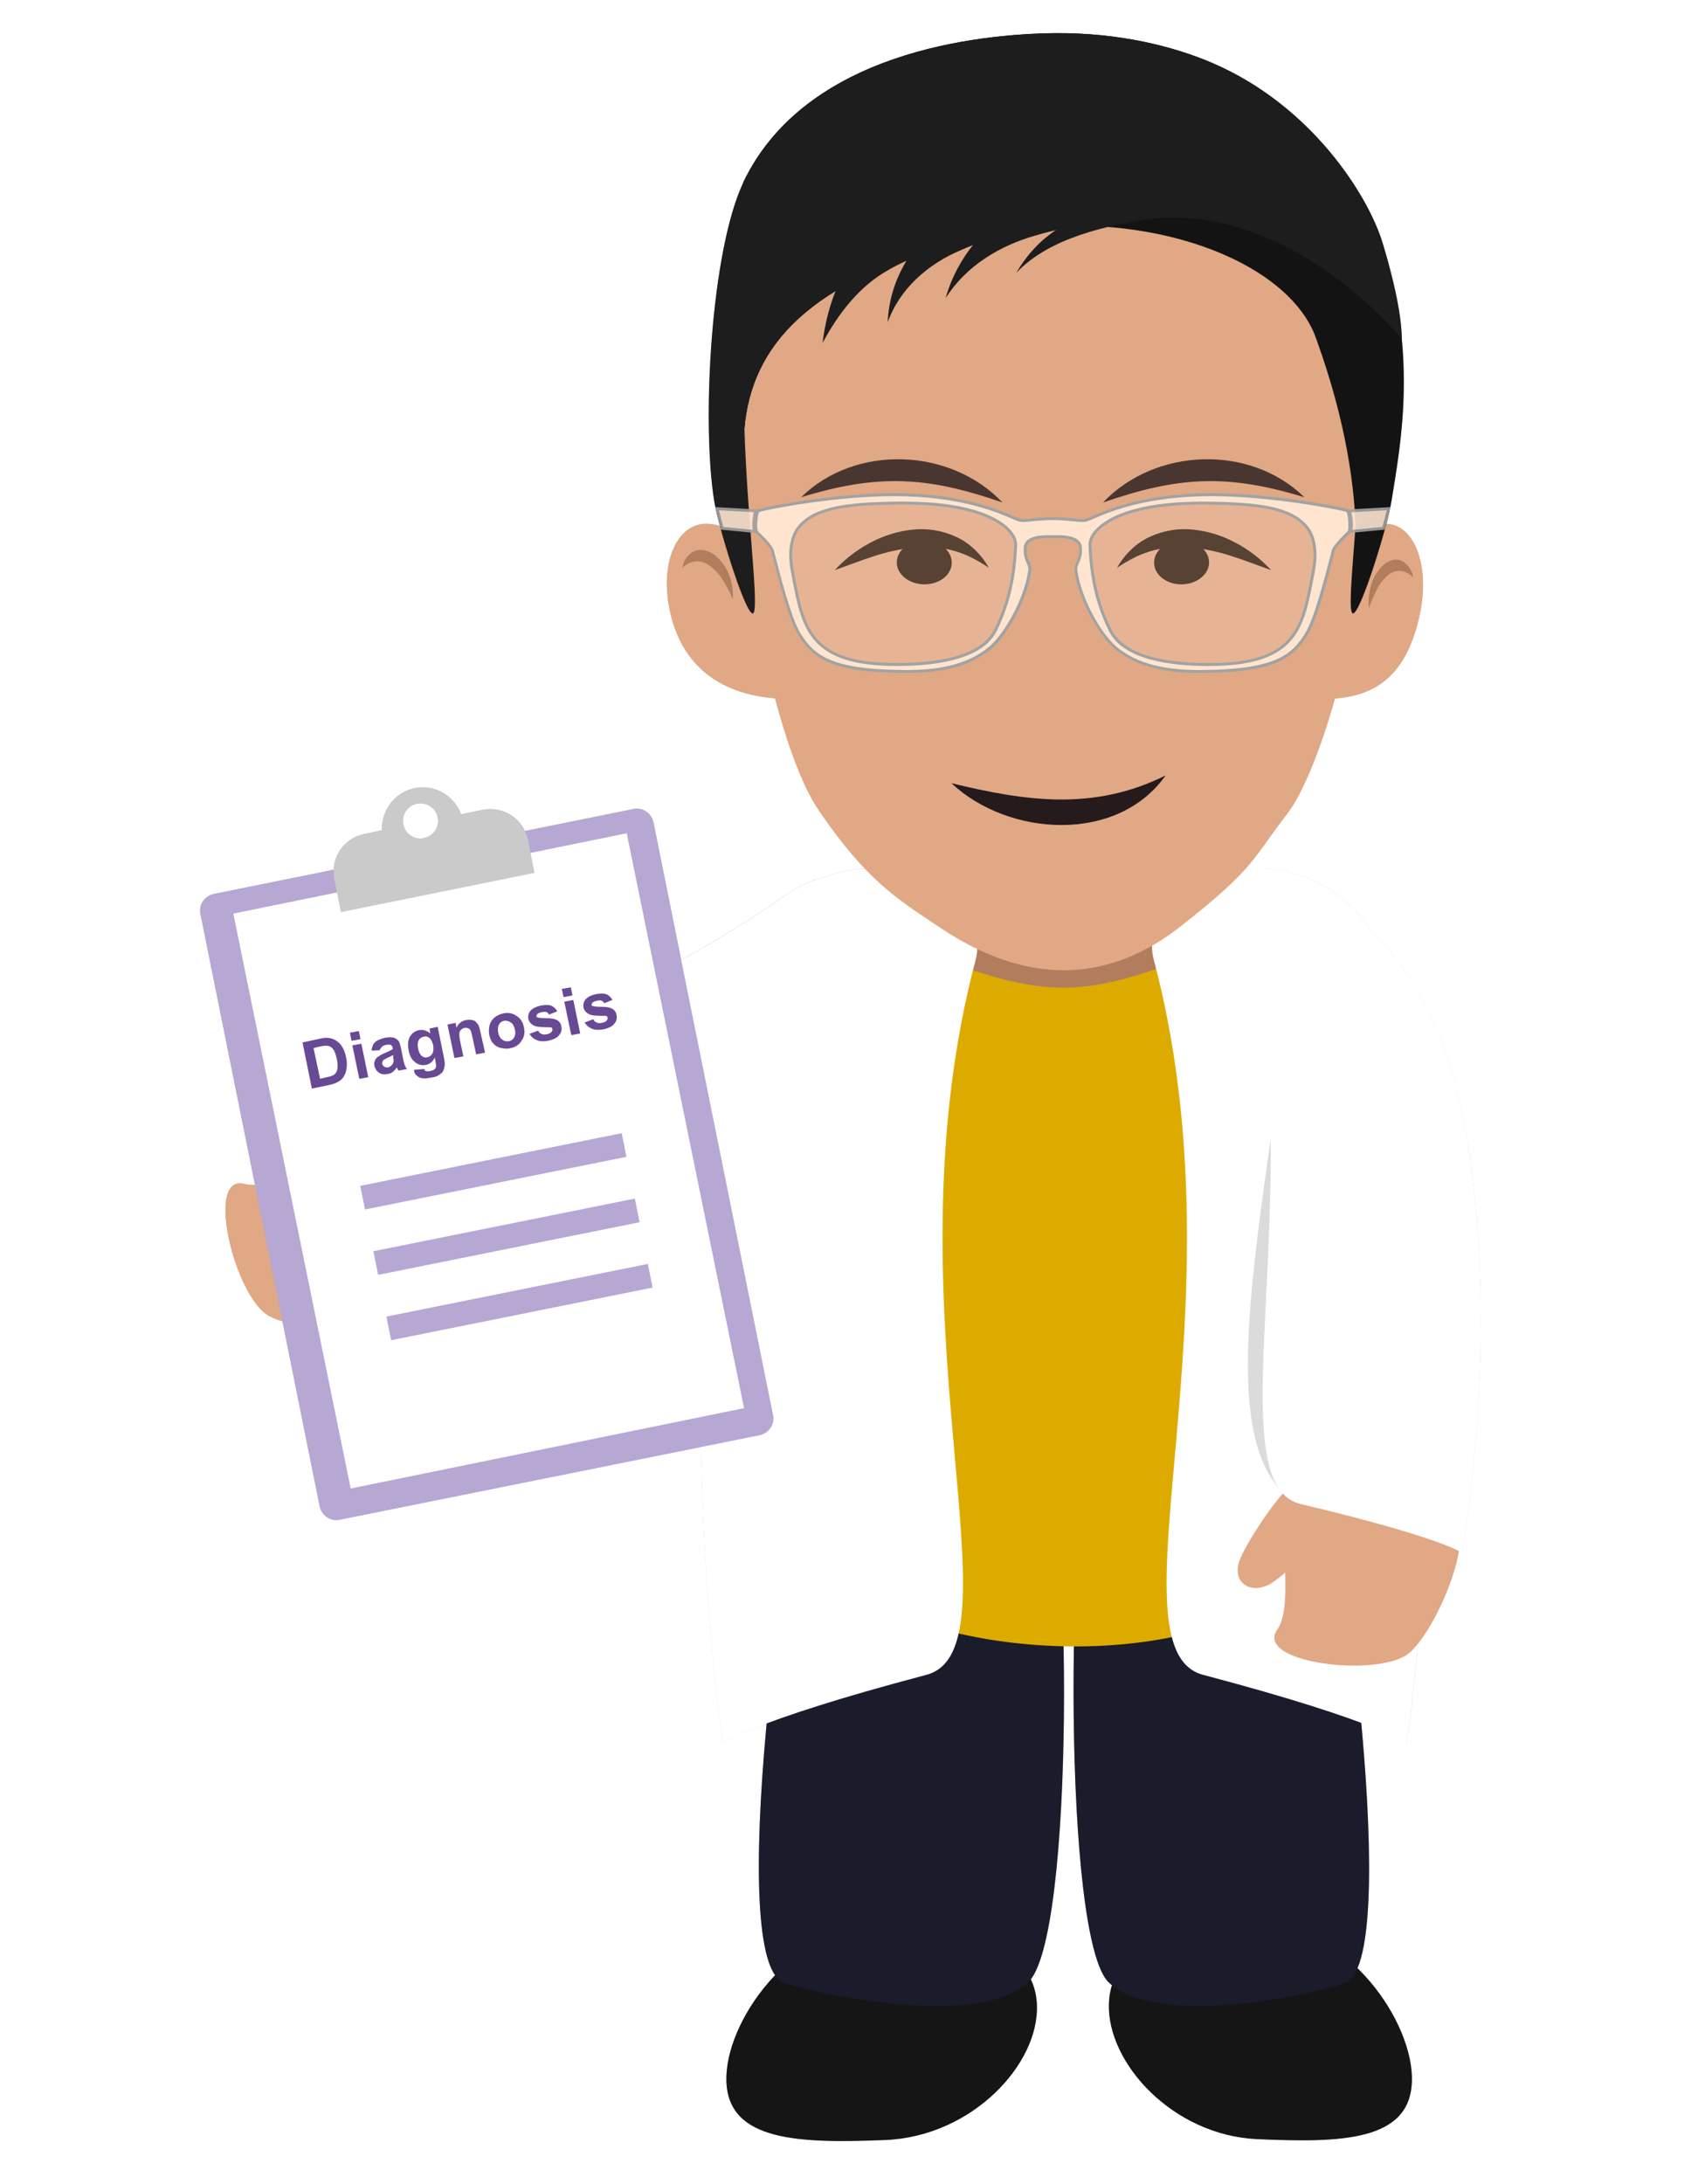 <?xml version="1.0" encoding="UTF-8"?><svg xmlns="http://www.w3.org/2000/svg" xmlns:xlink="http://www.w3.org/1999/xlink" viewBox="0 0 350 450"><defs><filter id="outer-glow-76" x="35" y="0" width="277" height="448" filterUnits="userSpaceOnUse"><feOffset dx="0" dy="0"/><feGaussianBlur result="blur" stdDeviation="2"/><feFlood flood-color="#000" flood-opacity=".3"/><feComposite in2="blur" operator="in"/><feComposite in="SourceGraphic"/></filter><filter id="outer-glow-153" x="237.47" y="178.94" width="67.74" height="180.3" filterUnits="userSpaceOnUse"><feOffset dx="0" dy="0"/><feGaussianBlur result="blur-2" stdDeviation="1.8"/><feFlood flood-color="#000" flood-opacity=".3"/><feComposite in2="blur-2" operator="in"/><feComposite in="SourceGraphic"/></filter></defs><g id="shadow"><path d="M302.49,235.53c-2.01-11.97-5.21-22.61-9.91-30.6-.4-.67-.79-1.31-1.18-1.94-.11-.18-.22-.35-.33-.53-.31-.48-.61-.96-.91-1.42-.09-.14-.18-.28-.27-.42-.38-.58-.76-1.13-1.14-1.67-.07-.09-.13-.18-.2-.28-.32-.45-.63-.88-.95-1.3-.1-.13-.2-.27-.3-.4-.34-.44-.67-.88-1.01-1.29-.04-.04-.07-.09-.11-.13-.37-.46-.74-.9-1.11-1.33-.08-.09-.15-.17-.23-.26-.3-.34-.6-.67-.89-.99-.08-.08-.16-.17-.23-.25-.36-.38-.72-.75-1.08-1.1-.05-.08-.11-.15-.16-.23-.1-.14-.2-.29-.3-.43-2.11-2.85-4.46-5.12-6.93-6.9-.62-.44-1.25-.86-1.88-1.24-5.4-3.25-11.28-4.28-16.7-3.77,2.98-3.34,4.64-6.19,8.62-11.38,3.32-4.32,6.94-13.36,9.87-23.78,8.31-.6,14.96-4.67,17.6-17.84,1.92-9.56-1.2-17.97-7.01-18.15.27-1.03.5-1.98.69-2.81.05-.21.1-.43.15-.64h-.01c.09-.42.16-.8.22-1.13,1.5-9.14,3.42-20.01,2.15-33.51h0c0-7.44-3.95-19.72-3.97-19.8,0,0,0,0,0,0-2.03-6.66-8.14-17.48-18.39-26.46-2.8-2.45-5.9-4.76-9.32-6.81-2.28-1.37-4.69-2.62-7.24-3.73-7-3.02-16.51-5.59-27.69-6.11-1.6-.07-3.23-.11-4.89-.09-1.97.02-4.25.1-6.76.27-1.25.08-2.56.19-3.92.33-2.71.27-5.61.66-8.6,1.19-1.5.27-3.02.57-4.56.92-3.08.69-6.22,1.56-9.33,2.63-2.34.81-4.66,1.73-6.94,2.78-.76.35-1.51.72-2.26,1.1-3.73,1.91-7.3,4.21-10.55,6.96-4.54,3.86-8.44,8.62-11.26,14.49-6.71,13.98-8.69,49.54-6.02,65.83.05.33.13.72.22,1.13h-.01c.06.25.12.52.19.8.21.92.48,1.98.78,3.13-8.2-2.76-12.75,6.7-10.29,17.67,2.88,12.94,12.58,17.09,21.63,17.8,2.46,9.15,5.51,17.95,9.02,23.07,3.57,5.21,6.63,9.01,9.52,12.03-2.82.14-5.69.71-8.51,1.8-2.6.64-5.12,1.75-7.2,3.21-7.3,5.15-14.79,9.71-22.17,13.81l-5.74-28.41c-.42-1.85-2.27-3.11-4.12-2.69l-22.35,4.52c-1.53-3.19-5.09-5.07-8.71-4.35l-4.46.93c-1.6-4.38-6.4-6.65-10.78-5.05-3.28,1.18-5.47,4.38-5.56,7.91v.42l-3.54.76c-3.7.71-6.25,3.83-6.39,7.37l-24.76,5.01c-1.85.42-3.12,2.19-2.69,4.13l11.23,55.78c-.78.05-1.49,0-2.11-.17-8.09-2.2-2.39,21.86,4.39,26.78.78.56,1.95,1.07,3.38,1.5l7.69,38.18c.42,1.85,2.27,3.11,4.13,2.69l74.44-14.98c.5,22.36,2.09,44.18,4.55,61.1,0,0,1.51-1.33,9.01-4.16-2.18,23.28-2.61,45.62,1.74,51.88-6.41,6.7-10.28,15.37-10.03,21.96.46,12.23,14.92,12.72,32.77,11.99,17.85-.73,31.73-15.62,31.23-27.85-.08-1.93-.51-3.68-1.25-5.26,5.4-7.03,7.3-39.88,6.75-68.63.71.02,1.42.02,2.13.03-.51,29.74,1.52,63.86,7.18,69.25.21.2.43.38.66.56-.37,1.17-.59,2.43-.63,3.78-.41,12.27,13.21,27.15,30.56,27.93,17.35.78,31.47.42,31.89-11.81.23-7.05-4.15-16.5-11.21-23.4,3.33-7.84,2.79-28.81.78-50.56.81.3,1.56.59,2.24.86,1.83.73,3.21,1.33,4.24,1.82.21.1.4.19.58.28,1.79.89,2.27,1.32,2.27,1.32.11-.78.23-1.58.34-2.38.04-.29.08-.58.12-.87.07-.52.14-1.05.21-1.58.04-.34.09-.69.13-1.03.06-.49.12-.97.18-1.46.05-.38.09-.77.14-1.15.06-.46.11-.93.16-1.4.05-.41.09-.82.14-1.22.05-.46.1-.91.15-1.37.05-.43.09-.86.14-1.3.05-.45.09-.9.14-1.35.05-.45.09-.9.13-1.35.04-.45.09-.9.13-1.35.04-.46.09-.92.13-1.39.04-.45.08-.9.12-1.36,0-.02,0-.03,0-.05,3.48-4.36,7.42-12.87,8.42-19.09.07.04.14.07.2.11.02,0,.03.02.04.02.05.03.1.06.14.08.01,0,.03.02.04.02.04.02.07.04.1.06,0,0,.02.01.03.02.03.02.05.03.07.04,0,0,.01,0,.02.01.02.01.03.02.04.03,0,0,0,0,0,0,0,0,.01.01.01.01,2.05-12.64,3.43-27.16,3.74-41.81.06-2.66.08-5.33.06-8-.07-11.98-.91-23.84-2.71-34.62ZM86.68,165.52c2.02,0,3.62,1.6,3.62,3.62s-1.6,3.54-3.62,3.62c-2.02,0-3.62-1.6-3.62-3.62s1.6-3.62,3.62-3.62Z" fill="#bebebe" filter="url(#outer-glow-76)"/></g><g id="Teachers"><g filter="url(#outer-glow-153)"><path d="M292.58,204.93c-3.53-5.98-6.85-10.3-9.94-13.29-.15-.22-.3-.45-.46-.66-16.92-22.77-48.54-9.09-44.34,6.82,19.08,71.9-10.09,141.91,10.15,147.26,37.01,9.78,41.92,14.17,41.92,14.17,1.77-12.15,3.09-26.81,3.88-42.39,6.37,2.12,7.61,3.11,7.61,3.11,5.97-36.77,6.21-89.47-8.82-115.02Z" fill="#fff"/></g><path d="M149.73,428.91c.46,12.23,14.92,12.72,32.77,11.99,17.85-.73,31.73-15.62,31.23-27.85-.5-12.23-15.1-17.13-32.9-16.46-17.8.66-31.56,20.07-31.1,32.32Z" fill="#151515"/><path d="M291.02,428.91c-.42,12.23-14.54,12.59-31.89,11.81-17.35-.78-30.97-15.65-30.56-27.93.41-12.27,14.65-17.08,32.02-16.35,17.36.73,30.84,20.22,30.44,32.47Z" fill="#151515"/><path d="M190.42,178.45c18.62-24.76,32.54-22.5,53.46,0,15.45,16.64,49.34,96.14,32.33,110.92-11.45,9.94-35.52-26.55-59.45-26.16-24.32.42-48.49,37.5-59.06,26.16-15.47-16.64,18.95-92.59,32.72-110.92Z" fill="#b27d5d"/><path d="M167.49,295.2c7.1-21.51,39.23-19.6,47.35-.08,6,14.43,6.85,104.31-2.94,113.33-9.39,8.64-38.24,3.73-50.14.12-12.66-3.81.45-97.46,5.73-113.37Z" fill="#1a1b2b"/><path d="M271.38,295.25c-6.9-21.52-37.98-19.65-45.82-.15-5.81,14.42-6.51,104.29,2.98,113.34,9.09,8.64,37.01,3.77,48.54.19,12.22-3.79-.6-97.49-5.71-113.39Z" fill="#1a1b2b"/><path d="M269.3,322.16c-16.35,23.79-81.3,21.63-99.7,0-13.63-15.98-17-112.54-2.04-126.75,10.05-9.53,31.21,8.46,52.24,8.08,21.37-.38,42.6-19.03,51.88-8.08,13.59,15.99,9.71,109.2-2.38,126.75Z" fill="#ddab00"/><path d="M247.99,345.06c37.01,9.78,41.92,14.17,41.92,14.17,7.52-51.62,6.86-148.67-7.73-168.25-16.92-22.77-48.54-9.09-44.34,6.82,19.08,71.9-10.09,141.91,10.15,147.26Z" fill="#fff"/><path d="M190.95,345.06c-37.01,9.78-41.94,14.17-41.94,14.17-7.51-51.62-6.85-148.67,7.73-168.25,16.92-22.77,48.55-9.09,44.35,6.82-19.06,71.9,10.14,141.91-10.14,147.26Z" fill="#fff"/><path d="M50.43,243.95c-8.09-2.2-2.39,21.86,4.39,26.78,5.04,3.63,26.49,5.01,29.57-.41,4.17-7.28,1.47-28.24-5.34-33.14-4.97-3.61-21.85,8.6-28.62,6.77Z" fill="#e0a884"/><path d="M60.88,231.66c-4.67.15-5.68,4.31-2.53,7.36,2.32,2.25,15.1,8.22,18.07,7.64,4.01-.8,6.57-6.9,3.42-9.96-2.31-2.26-15.56-5.17-18.96-5.05Z" fill="#e0a884"/><path d="M73.69,240.36c7.64,29.22,6.72,34.1,6.72,34.1,35.27-11.99,81.91-36.51,97.41-61.79,20.97-34.23-3.84-36.7-15.24-28.67-43.36,30.58-93.08,40.32-88.89,56.37Z" fill="#fff"/><path d="M271.9,311.87c24.39,7.4,24.07.91,24.07.91,4.54-32.89,6.77-63.82-8.27-84.59-17.26-23.86-23.79-7.4-24.89.25-6.69,46.32-11.03,77.35,9.09,83.42Z" fill="#dbdbdb"/><path d="M263.32,335.67c-4.91,6.81,19.62,9.91,26.62,5.29,5.17-3.44,13.98-23.05,9.99-27.83-5.36-6.46-25.92-11.29-32.91-6.63-5.14,3.39.38,23.48-3.71,29.17Z" fill="#e0a884"/><path d="M255.47,321.57c-1.5,4.42,2.04,6.83,6,4.95,2.93-1.38,13-11.26,13.5-14.24.66-4.03-4.14-8.58-8.12-6.7-2.93,1.37-10.27,12.76-11.38,15.98Z" fill="#e0a884"/><path d="M268.14,309.88c29.39,6.97,33.26,10.08,33.26,10.08,5.97-36.77,6.21-89.47-8.82-115.02-20.42-34.61-34.16-13.86-32.47,0,6.6,52.64-8.04,101.11,8.03,104.95Z" fill="#fff"/><path d="M152.85,110.31s6.18,42.43,15.91,56.65c9.73,14.22,15.71,17.96,24.69,23.95,8.98,5.99,28.4,16.8,49.83,0,15.27-11.97,14.52-13.47,22.01-23.2,7.48-9.73,16.46-43.4,15.71-62.86-.75-19.46-1.5-89.05-57.62-86.81s-84.21,22.16-70.54,92.27Z" fill="#e0a884"/><path d="M279.48,110.47c9.6-7.6,15.81,3.01,13.28,15.61-2.64,13.2-9.32,17.26-17.65,17.84" fill="#e0a884"/><path d="M282.15,125.34c.47-1.39,1.05-2.74,1.74-4.03.52-1.04,1.24-1.96,2.11-2.73.71-.63,1.62-.97,2.57-.97,1.04.11,2,.58,2.73,1.34-.21-1.45-1.09-2.71-2.37-3.41-.57-.25-1.21-.31-1.82-.18-.32.07-.62.18-.91.33-.32.16-.63.35-.91.58-1.22,1.08-2.11,2.48-2.58,4.04-.54,1.62-.73,3.34-.55,5.03Z" fill="#b27d5d"/><path d="M152.28,110.47c-10.58-7.6-16.99,3.01-14.17,15.61,2.93,13.2,12.97,17.26,22.17,17.84" fill="#e0a884"/><path d="M151.05,123.46c-.59-1.41-1.3-2.77-2.12-4.06-.65-1.06-1.5-1.98-2.49-2.73-.8-.65-1.79-1.02-2.82-1.04-1.11.09-2.16.57-2.95,1.34.18-1.48,1.11-2.77,2.45-3.42.64-.26,1.35-.33,2.04-.19.36.07.72.18,1.05.33.35.16.69.36,1.01.59,1.36,1.06,2.41,2.47,3.03,4.08.64,1.61.92,3.35.8,5.09Z" fill="#b27d5d"/><path d="M172.07,117.45c2.15-2.31,4.61-4.21,7.3-5.62,2.72-1.47,5.65-2.38,8.64-2.7,3.07-.35,6.15.14,9,1.44,2.8,1.28,5.17,3.51,6.8,6.39-1.22-.81-2.47-1.55-3.77-2.19-1.26-.6-2.55-1.07-3.88-1.42-2.6-.64-5.27-.82-7.92-.53-2.72.3-5.4.89-8.03,1.75-2.66.84-5.32,1.9-8.14,2.88Z" fill="#2e190d"/><path d="M184.85,115.82c-.03,2.47,2.48,4.53,5.62,4.57,3.14.04,5.69-1.93,5.71-4.44.03-2.5-2.48-4.54-5.61-4.57s-5.69,1.97-5.72,4.45Z" fill="#2e190d"/><path d="M270.94,68.82c4.32,11.67,7.9,25.31,8.49,39.41-.68,8.87-1.28,15.49-.89,17.59.77,4.22,7.29-16.57,8.26-22.47,2.17-13.23,5.24-30.11-1.83-53.31,0,0-6.6-1.86-10.98,2.32-4.39,4.18-3.04,16.46-3.04,16.46Z" fill="#141313"/><path d="M153.25,37.52c-6.71,13.98-8.69,49.54-6.02,65.83.97,5.91,7.49,26.7,8.26,22.47.65-3.49-1.46-19.51-2.05-37.53,0,0,2.63-30.06,2.17-40.1-.46-10.04-2.37-10.67-2.37-10.67Z" fill="#1d1d1d"/><path d="M196.11,161.36c15.45,3.74,29.38,5.75,44.15-1.6-9.95,14.09-32.4,12.62-44.15,1.6h0Z" fill="#251a1c"/><path d="M203.49,106.39c-4.18-1.76-10.53-2.73-18.38-2.79-.34,0-.71-.01-1.08-.01-.82,0-1.67-.02-2.58-.02-6.34,0-14.05.53-17.52,4.65-1.56,1.84-2.12,4.27-1.67,7.22.08.53.16,1.05.24,1.56,1.7,11.5,2.83,19.1,21.6,19.26h.69c15.85,0,18.77-4.95,20.02-7.07.12-.22.24-.41.34-.55h0c1.3-1.86,3.81-9.7,3.86-16.41.02-2.26-1.95-4.33-5.52-5.83Z" fill="none"/><path d="M249.59,104.15c-.38,0-.74,0-1.08,0h-.89c-7.55,0-13.68.88-17.72,2.55-3.47,1.43-5.39,3.44-5.4,5.66h0c-.05,6.71,2.36,14.59,3.63,16.48.1.15.21.34.34.56,1.24,2.18,4.15,7.29,20.61,7.43h.59c18.18,0,19.41-7.51,21.27-18.87.08-.52.17-1.05.26-1.58.49-2.95-.04-5.4-1.59-7.28-4.01-4.86-14.02-4.92-20.01-4.95Z" fill="none"/><path d="M262,117.45c-2.15-2.31-4.61-4.21-7.3-5.62-2.72-1.47-5.65-2.38-8.64-2.7-3.07-.35-6.15.14-9,1.44-2.8,1.28-5.17,3.51-6.8,6.39,1.22-.81,2.47-1.55,3.77-2.19,1.26-.6,2.55-1.07,3.88-1.42,2.6-.64,5.27-.82,7.92-.53,2.72.3,5.4.89,8.03,1.75,2.66.84,5.32,1.9,8.14,2.88Z" fill="#2e190d"/><path d="M249.22,115.82c.03,2.47-2.48,4.53-5.62,4.57-3.14.04-5.69-1.93-5.71-4.44-.03-2.5,2.48-4.54,5.61-4.57,3.13-.04,5.69,1.97,5.72,4.45Z" fill="#2e190d"/><path d="M153.44,88.29c1.51-16.93,12.99-30.51,45.91-39,31.78-8.2,64.61,2.64,71.59,19.53l14.03-18.78c-2.95-9.69-14.53-28.17-34.96-37-8-3.46-19.27-6.31-32.59-6.2-15.78.18-51.3,3.84-64.18,30.68,0,0-6.5,27.15-4.38,40.1,2.12,12.95,4.58,10.67,4.58,10.67Z" fill="#141313"/><path d="M206.64,103.53c-15.58-5.41-25.68-5.93-41.52-1.08,11.23-11,30.78-10.22,41.52,1.08h0Z" fill="#251a1c" opacity=".8"/><path d="M227.35,103.53c10.74-11.3,30.29-12.08,41.52-1.08-15.85-4.85-25.94-4.32-41.52,1.08h0Z" fill="#251a1c" opacity=".8"/><g isolation="isolate" opacity=".2"><path d="M205.12,129.31c2.18-4.55,3.63-9.61,3.94-17.01.12-2.94-5.39-8.52-23.47-8.37-9.81.08-17.32.69-20.67,4.85-1.51,1.86-2.05,4.93-1.31,8.8,2.18,11.41,2.97,19.07,21.33,19.03h.68c15.51-.18,18.45-5.09,19.51-7.29Z" fill="#ffe5d0"/></g><g isolation="isolate" opacity=".2"><path d="M228.91,129.31c-2.18-4.55-3.63-9.61-3.94-17.01-.12-2.94,5.39-8.52,23.47-8.37,9.81.08,17.32.69,20.67,4.85,1.51,1.86,2.05,4.93,1.31,8.8-2.18,11.41-2.97,19.07-21.33,19.03h-.68c-15.51-.18-18.45-5.09-19.51-7.29Z" fill="#ffe5d0"/></g><g opacity=".9"><path d="M148.86,108.84c-.41-1.46-.77-2.84-1.05-4.04l7.98.44c-.06.14-.11.31-.17.53-.25,1.01-.37,2.72-.12,3.71l-6.65-.65Z" fill="#ffe5d0"/><path d="M148.2,105.13l7.19.4c-.02.06-.03.12-.05.19-.19.77-.37,2.31-.2,3.44l-6.04-.59c-.34-1.23-.65-2.4-.9-3.44M147.43,104.48c.3,1.31.71,2.91,1.19,4.64l7.34.71c-.58-.85-.23-4.53.37-4.85l-8.9-.5h0Z" fill="#a2a2a2"/></g><g opacity=".9"><path d="M278.41,109.49c.25-.98.13-2.7-.12-3.71-.05-.22-.11-.39-.17-.53l8.09-.45c-.28,1.19-.64,2.58-1.05,4.04l-6.76.65Z" fill="#ffe5d0"/><path d="M285.83,105.13c-.25,1.04-.55,2.21-.89,3.44l-6.15.59c.17-1.13-.01-2.66-.2-3.44-.02-.06-.03-.13-.05-.19l7.3-.4M286.59,104.48l-9.01.5c.59.32.95,4,.37,4.85l7.45-.71c.49-1.73.9-3.32,1.19-4.64h0Z" fill="#a2a2a2"/></g><path d="M246.91,138.34c-10.12,0-14.27-2.9-16.26-4.29-1.73-1.21-3.71-3.7-5.43-6.82-1.79-3.25-3.05-6.75-3.45-9.63-.1-.72.1-1.17.35-1.73.31-.68.69-1.52.58-3.09-.1-1.43-1.64-2.2-4.46-2.23h-2.45c-2.82.03-4.36.8-4.46,2.23-.11,1.56.27,2.41.58,3.09.25.56.45,1,.35,1.73-.4,2.87-1.66,6.38-3.45,9.63-1.73,3.12-3.71,5.61-5.43,6.82-1.99,1.39-6.13,4.29-16.26,4.29-16.22,0-19.51-3.19-22.37-7.7-1.92-3.02-4.44-12.92-5.27-16.18-.24-.96-.29-1.13-.32-1.2-.53-1.16-2.93-3.43-3.17-3.64-.47-.69-.05-4.09.31-4.38.69-.38,15.47-3.32,27.93-3.32,13.61,0,21.15,3.24,24.38,4.63l.68.29c.46.2.94.41,1.74.42h0c.18,0,.61-.04,1.2-.1,1.26-.13,3.17-.32,4.8-.32s3.53.19,4.8.32c.59.06,1.02.1,1.19.1.81,0,1.29-.22,1.75-.42l.68-.29c3.22-1.38,10.77-4.63,24.38-4.63,12.46,0,27.24,2.94,27.94,3.32.35.29.77,3.69.25,4.44-.19.15-2.59,2.42-3.12,3.58-.03.07-.08.24-.32,1.2-.83,3.25-3.35,13.16-5.27,16.18-2.87,4.51-6.15,7.7-22.37,7.7ZM247.74,103.64c-14.7,0-20,3.87-21.6,5.54-1,1.04-1.52,2.16-1.48,3.15.28,6.69,1.5,11.97,3.97,17.12.86,1.8,3.48,7.28,19.78,7.46h.81c17.86,0,19.22-7.2,21.28-18.11l.22-1.15c.73-3.83.24-7.04-1.38-9.04-3.59-4.45-11.94-4.88-20.9-4.96h-.7ZM185.59,103.64c-8.97.07-17.32.51-20.91,4.96-1.62,2-2.11,5.21-1.38,9.04l.22,1.16c2.06,10.91,3.42,18.11,21.27,18.11h.81c16.29-.19,18.92-5.66,19.78-7.46,2.47-5.15,3.69-10.43,3.97-17.12.04-.99-.48-2.11-1.48-3.15-1.6-1.66-6.9-5.54-21.59-5.54h-.7Z" fill="#ffe5d0"/><path d="M249.81,102.22c12.14,0,26.45,2.79,27.74,3.26.34.57.56,3.34.23,3.98-.48.44-2.65,2.52-3.18,3.68-.04.09-.07.18-.34,1.25-.83,3.24-3.34,13.11-5.23,16.09-2.81,4.43-6.05,7.56-22.12,7.56-10.03,0-14.12-2.86-16.08-4.24-1.69-1.19-3.64-3.64-5.34-6.72-1.78-3.21-3.02-6.69-3.42-9.52-.09-.64.09-1.02.33-1.56.32-.71.72-1.59.6-3.23-.08-1.12-.97-2.47-4.76-2.51h-.33s-.37,0-.37,0h-.28c-.1,0-.18,0-.27,0-.05,0-.14,0-.23,0h-.28s-.37,0-.37,0h-.33c-3.79.04-4.68,1.39-4.76,2.51-.11,1.64.28,2.52.6,3.23.24.54.42.92.33,1.56-.4,2.84-1.64,6.31-3.42,9.52-1.71,3.08-3.65,5.53-5.34,6.72-1.96,1.38-6.05,4.24-16.08,4.24-16.07,0-19.31-3.13-22.12-7.56-1.89-2.98-4.4-12.85-5.23-16.09-.27-1.07-.3-1.16-.34-1.25-.53-1.15-2.69-3.23-3.18-3.67-.33-.64-.11-3.4.23-3.98,1.36-.49,15.63-3.27,27.74-3.27,13.54,0,21.05,3.22,24.26,4.6l.49.21.19.08c.47.2,1,.44,1.87.44.19,0,.55-.04,1.22-.1,1.26-.13,3.16-.31,4.77-.31s3.51.19,4.77.31c.67.07,1.03.1,1.23.1h0c.86,0,1.39-.24,1.86-.44l.19-.08.48-.21c3.21-1.38,10.71-4.6,24.26-4.6M249.23,137.21c18.11,0,19.56-7.7,21.57-18.36l.22-1.15c.75-3.92.24-7.22-1.44-9.28-3.32-4.12-10.27-4.98-21.14-5.07-.24,0-.47,0-.7,0-14.28,0-19.79,3.53-21.81,5.63-1.05,1.1-1.61,2.29-1.56,3.37.28,6.73,1.51,12.05,4,17.24.88,1.84,3.56,7.44,20.04,7.63h.68s.14,0,.14,0M184.8,137.21h.82c16.48-.19,19.16-5.79,20.04-7.63,2.48-5.19,3.72-10.51,4-17.24.04-1.07-.51-2.27-1.56-3.37-2.02-2.1-7.53-5.63-21.81-5.63-.23,0-.47,0-.7,0-10.87.09-17.81.95-21.14,5.07-1.67,2.07-2.18,5.37-1.44,9.28l.22,1.16c2.01,10.66,3.46,18.36,21.57,18.36M249.81,101.62c-14.41,0-22.12,3.65-24.97,4.86-.54.23-.98.47-1.82.48h0c-.52,0-3.59-.42-5.99-.42s-5.47.42-5.99.42h0c-.84,0-1.29-.25-1.82-.48-2.86-1.21-10.56-4.86-24.97-4.86-12.29,0-27.23,2.89-28.08,3.36-.58.32-.93,4.04-.35,4.87.35.3,2.62,2.49,3.1,3.54.13.28,3.27,13.74,5.6,17.41,3.17,4.99,6.95,7.84,22.62,7.84,10.09,0,14.34-2.89,16.43-4.35,1.77-1.24,3.78-3.76,5.52-6.92,1.8-3.26,3.08-6.8,3.49-9.73.25-1.76-1.12-2.08-.93-4.83.11-1.66,2.61-1.94,4.17-1.96.1,0,.21,0,.32,0,.23,0,.47,0,.65,0,.11,0,.19,0,.25,0,.06,0,.15,0,.25,0,.18,0,.42,0,.65,0,.11,0,.22,0,.32,0,1.56.02,4.05.3,4.17,1.96.19,2.75-1.17,3.08-.93,4.83.41,2.92,1.69,6.47,3.49,9.73,1.74,3.16,3.75,5.68,5.52,6.92,2.09,1.46,6.34,4.35,16.43,4.35,15.68,0,19.46-2.85,22.62-7.84,2.34-3.68,5.48-17.13,5.6-17.41.48-1.05,2.75-3.23,3.1-3.54.58-.83.23-4.55-.35-4.87-.85-.47-15.79-3.36-28.08-3.36h0ZM249.23,136.61h-.81c-15.51-.18-18.45-5.09-19.51-7.29-2.18-4.55-3.63-9.61-3.94-17.01-.12-2.9,5.25-8.37,22.78-8.37.23,0,.46,0,.7,0,9.81.08,17.32.69,20.67,4.85,1.51,1.86,2.05,4.93,1.31,8.8-2.17,11.38-2.97,19.03-21.2,19.03h0ZM184.8,136.61c-18.24,0-19.03-7.64-21.2-19.03-.74-3.86-.19-6.93,1.31-8.8,3.35-4.16,10.86-4.77,20.67-4.85.23,0,.47,0,.7,0,17.53,0,22.9,5.47,22.78,8.37-.31,7.4-1.76,12.46-3.94,17.01-1.06,2.21-4,7.11-19.51,7.29h-.68s-.09,0-.13,0h0Z" fill="#a2a2a2"/><path d="M288.94,69.84c0-7.46-3.98-19.81-3.98-19.81-2.95-9.69-14.53-28.17-34.96-37-8-3.46-19.27-6.31-32.59-6.2-15.78.18-51.3,3.84-64.18,30.68,0,0-6.5,27.15-4.38,40.1,2.12,12.95,4.58,10.67,4.58,10.67,1.51-16.93,12.99-30.51,45.91-39,3.28-.85,23.04-4.85,26.39-5.08-3.88.56-11.08,3.23-16.24,11.99,6.9-7.24,18.66-9.78,28.61-11.26,29.12-2.2,50.83,24.9,50.83,24.9Z" fill="#1d1d1d"/><path d="M194.93,61.4c4.79-17.04,22.88-24.96,38.01-30.86,0,0,3.07,14.65,3.07,14.65-7.6.4-15.3,1.14-22.58,3.33-7.39,2.1-14.29,6.26-18.5,12.88h0Z" fill="#1d1d1d"/><path d="M182.98,66.4c.72-17.21,17.58-27.28,31.14-34.64,0,0,4.79,14.18,4.79,14.18-7.11,1.17-14.3,2.68-20.87,5.6-6.7,2.83-12.54,7.84-15.07,14.86h0Z" fill="#1d1d1d"/><path d="M169.56,70.62c2.06-16.97,12.26-26.62,26.29-35.07,0,0,5.54,13.9,5.54,13.9-6.4,1.3-12.8,2.96-18.43,6.26-5.88,3.33-10.15,8.89-13.39,14.9h0Z" fill="#1d1d1d"/><path d="M44,184.21l86.55-17.51c1.85-.42,3.7.84,4.13,2.69l24.67,122.16c.42,1.85-.84,3.7-2.69,4.13l-86.63,17.43c-1.85.42-3.7-.84-4.13-2.69l-24.58-122.07c-.42-1.94.84-3.7,2.69-4.13Z" fill="#b7a7d3"/><rect x="59.34" y="178.73" width="82.76" height="120.89" transform="translate(-45.8 24.98) rotate(-11.54)" fill="#fff"/><path d="M68.92,181.18l1.35,6.74,39.91-8.08-1.35-6.74h0c-.84-4.29-5.05-7.07-9.34-6.23l-4.46.93c-1.6-4.38-6.4-6.65-10.78-5.05-3.28,1.18-5.47,4.38-5.56,7.91v.42l-3.54.76c-4.38.84-7.16,5.05-6.23,9.34ZM86.68,172.76h0c-2.02,0-3.62-1.6-3.62-3.62s1.6-3.62,3.62-3.62,3.62,1.6,3.62,3.62-1.6,3.54-3.62,3.62h0Z" fill="#cacaca"/><path d="M62.35,214.77l3.54-.76c.76-.17,1.43-.25,1.85-.17.59.08,1.09.25,1.6.59.51.34.93.76,1.26,1.35.34.59.59,1.26.76,2.19.17.76.17,1.52.08,2.1-.08.76-.34,1.35-.67,1.85-.25.42-.67.76-1.18,1.01-.42.25-.93.42-1.68.59l-3.62.76-1.94-9.51ZM64.63,215.95l1.35,6.31,1.43-.34c.51-.08.93-.25,1.18-.34.34-.17.51-.34.67-.59.17-.25.25-.59.34-1.01,0-.42,0-1.01-.17-1.77s-.34-1.26-.51-1.68c-.25-.34-.42-.67-.76-.84-.25-.17-.59-.25-1.01-.25-.25,0-.84.08-1.6.25l-.93.25Z" fill="#684994"/><path d="M72.46,214.44l-.34-1.68,1.85-.34.34,1.68-1.85.34ZM74.06,222.27l-1.43-6.9,1.85-.34,1.43,6.9-1.85.34Z" fill="#684994"/><path d="M78.27,216.37l-1.68.08c.08-.67.25-1.26.67-1.68s1.01-.67,1.94-.93c.84-.17,1.43-.17,1.85-.08s.76.34,1.01.59.42.76.59,1.6l.42,2.1c.08.59.25,1.01.34,1.35.08.25.25.59.51.84l-1.77.34c-.08-.08-.17-.25-.25-.51-.08-.08-.08-.17-.08-.17-.25.34-.51.67-.84.93-.34.25-.67.42-1.09.42-.67.17-1.35.08-1.77-.25-.51-.34-.76-.76-.93-1.35-.08-.42-.08-.76.08-1.09.08-.34.34-.67.67-.84.34-.25.76-.51,1.35-.76.84-.34,1.35-.59,1.68-.84v-.17c-.08-.34-.25-.59-.42-.67-.17-.08-.51-.08-1.01,0-.34.08-.59.17-.76.34s-.42.42-.51.76ZM81.04,217.38c-.25.08-.59.34-1.09.51-.51.25-.76.42-.93.51-.17.25-.25.42-.25.76.08.25.17.42.42.59s.51.17.76.17c.34-.08.59-.25.84-.51.17-.17.25-.42.34-.67,0-.17,0-.51-.08-.93v-.42Z" fill="#684994"/><path d="M85.34,220.41l2.1-.17c.08.25.17.42.34.42.17.08.51.08.84,0,.51-.08.84-.25,1.01-.42s.25-.34.25-.51,0-.42-.08-.84l-.17-1.01c-.42.84-1.01,1.35-1.85,1.52-.93.17-1.77-.08-2.44-.76-.59-.51-.93-1.26-1.09-2.19-.25-1.18-.17-2.1.25-2.86s1.09-1.18,1.85-1.35c.84-.17,1.6.08,2.36.67l-.17-1.01,1.68-.34,1.26,6.23c.17.84.25,1.43.17,1.85-.08.42-.17.76-.34,1.09s-.51.51-.84.76-.84.42-1.52.51c-1.18.25-2.02.25-2.61-.08-.59-.34-.93-.76-1.01-1.35.08,0,.08-.08,0-.17ZM86.18,216.04c.17.76.42,1.26.76,1.52s.76.42,1.18.25c.42-.08.76-.34,1.01-.76s.25-.93.17-1.68c-.17-.67-.42-1.18-.76-1.52-.34-.25-.76-.42-1.26-.25-.42.08-.76.34-1.01.76-.17.42-.25,1.01-.08,1.68Z" fill="#684994"/><path d="M99.99,216.88l-1.85.34-.76-3.54c-.17-.76-.25-1.18-.42-1.43-.08-.17-.25-.34-.51-.42s-.42-.08-.67-.08c-.34.08-.59.25-.76.42-.25.25-.34.51-.34.76,0,.34,0,.84.17,1.6l.67,3.11-1.85.34-1.43-6.9,1.68-.34.17,1.01c.42-.93,1.09-1.43,2.02-1.6.42-.08.76-.08,1.18,0,.34.08.67.17.84.42.17.25.42.42.51.67s.25.67.34,1.18l1.01,4.46Z" fill="#684994"/><path d="M100.83,213.09c-.08-.59-.08-1.26.08-1.85s.51-1.18,1.01-1.6,1.09-.67,1.77-.84c1.01-.25,1.94-.08,2.78.51.84.51,1.35,1.35,1.52,2.36.25,1.01.08,2.02-.51,2.78-.51.84-1.35,1.35-2.36,1.52-.67.17-1.26.08-1.94-.08s-1.18-.51-1.6-1.01c-.34-.34-.59-1.01-.76-1.77ZM102.68,212.75c.17.67.42,1.18.84,1.43.42.34.84.42,1.35.34s.84-.34,1.09-.76.34-1.01.17-1.68c-.17-.67-.42-1.18-.84-1.43s-.84-.42-1.35-.34-.84.34-1.09.76c-.25.42-.25,1.01-.17,1.68Z" fill="#684994"/><path d="M109.16,213l1.77-.67c.17.34.34.59.67.67.25.17.59.17,1.09.08.51-.08.84-.25,1.01-.51.17-.17.17-.34.17-.51s-.08-.25-.17-.34-.34-.08-.67-.08c-1.52,0-2.53-.08-2.95-.34-.59-.25-1.01-.76-1.18-1.35-.08-.59,0-1.18.42-1.68s1.09-.84,2.1-1.09c.93-.17,1.68-.17,2.19,0,.51.25.93.59,1.26,1.18l-1.68.67c-.17-.25-.34-.42-.51-.51-.25-.08-.51-.08-.93,0-.51.08-.84.25-1.01.42-.08.08-.17.25-.17.42s.08.25.25.25c.17.08.76.17,1.85.17s1.77.17,2.19.42.76.67.84,1.26c.17.67,0,1.26-.42,1.77-.42.59-1.18.93-2.19,1.18-.93.17-1.68.17-2.36-.08-.84-.34-1.26-.76-1.6-1.35Z" fill="#684994"/><path d="M116.15,205.43l-.34-1.68,1.85-.34.34,1.68-1.85.34ZM117.75,213.26l-1.43-6.9,1.85-.34,1.43,6.9-1.85.34Z" fill="#684994"/><path d="M120.53,210.65l1.77-.67c.17.34.34.59.67.67.25.17.59.17,1.09.08.51-.08.84-.25,1.01-.51.17-.17.17-.34.17-.51s-.08-.25-.17-.34-.34-.08-.67-.08c-1.52,0-2.53-.08-2.95-.34-.59-.25-1.01-.76-1.18-1.35-.08-.59,0-1.18.42-1.68s1.09-.84,2.1-1.09c.93-.17,1.68-.17,2.19,0,.51.25.93.59,1.26,1.18l-1.68.67c-.17-.25-.34-.42-.51-.51-.25-.08-.51-.08-.93,0-.51.08-.84.25-1.01.42-.08.08-.17.25-.17.42s.08.25.25.25c.17.08.76.17,1.85.17s1.77.17,2.19.42c.42.25.76.67.84,1.26.17.67,0,1.26-.42,1.77-.42.59-1.18.93-2.19,1.18-.93.17-1.68.17-2.36-.08-.84-.34-1.26-.76-1.6-1.35Z" fill="#684994"/><rect x="74.21" y="238.84" width="54.97" height="4.97" transform="translate(-45.62 24.81) rotate(-11.38)" fill="#b7a7d3"/><rect x="76.91" y="252.31" width="54.97" height="4.97" transform="translate(-48.22 25.61) rotate(-11.38)" fill="#b7a7d3"/><rect x="79.6" y="265.78" width="54.97" height="4.97" transform="translate(-50.83 26.4) rotate(-11.38)" fill="#b7a7d3"/></g></svg>